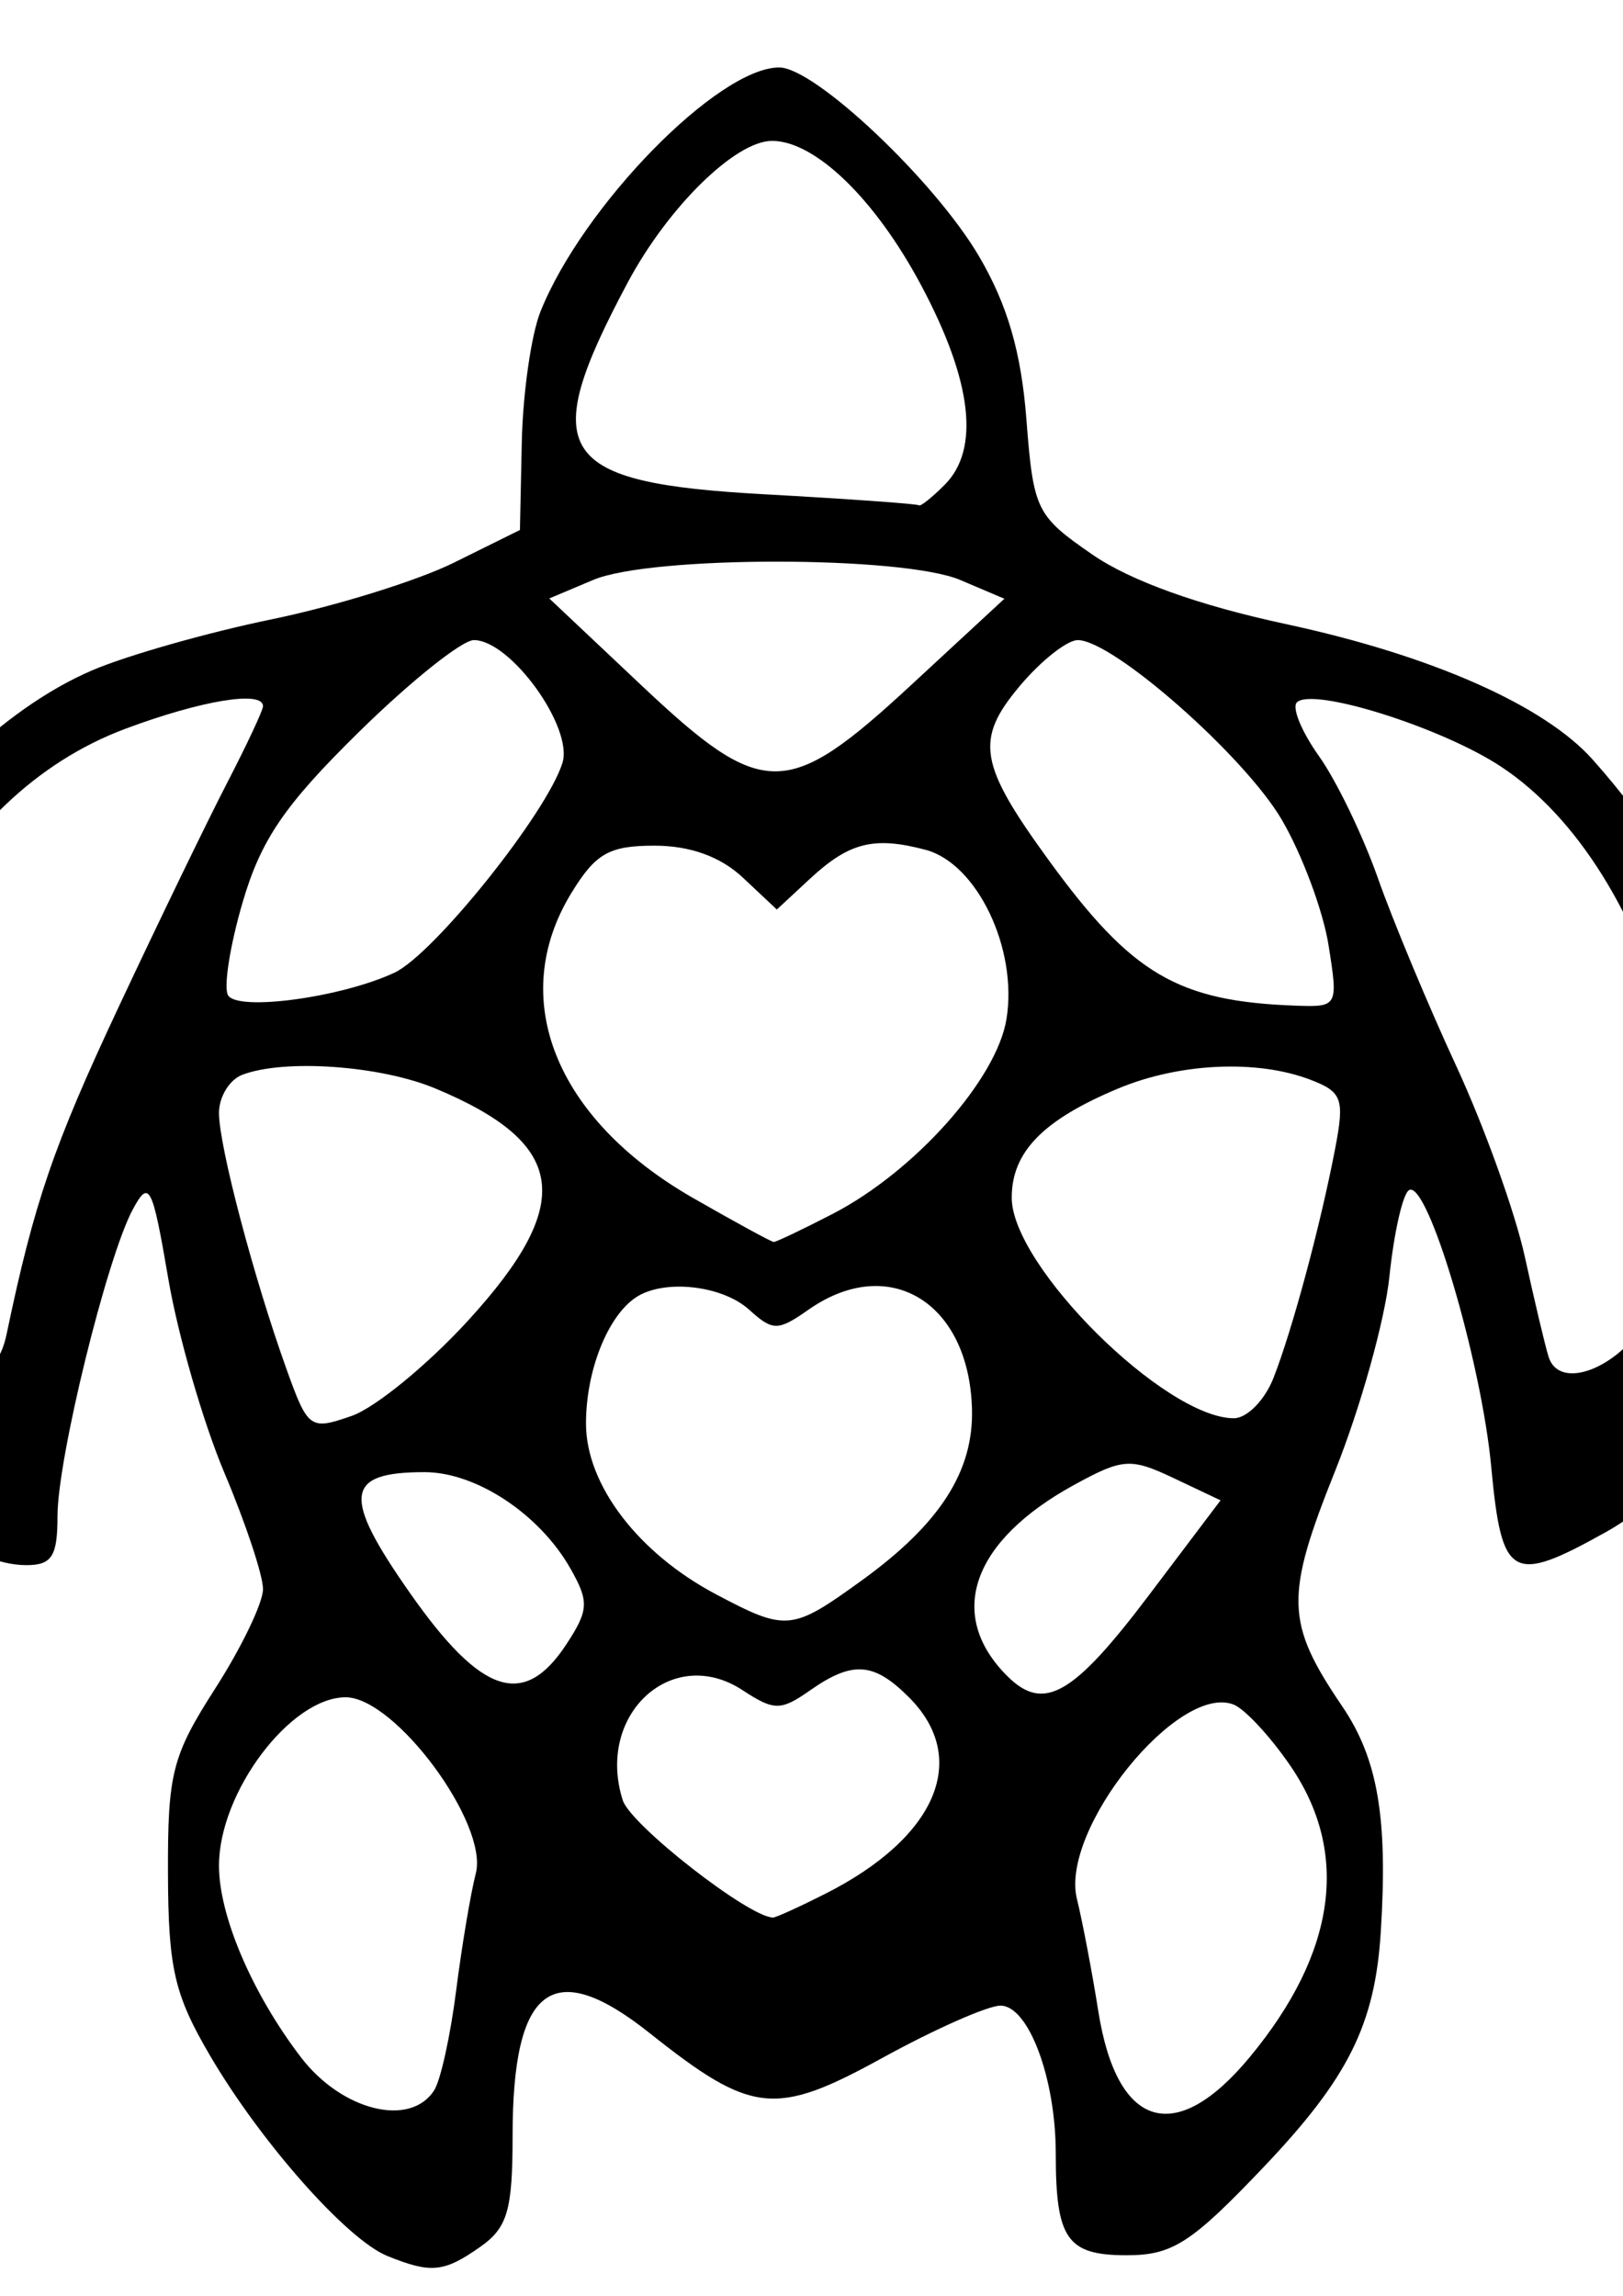 <?xml version="1.0" encoding="UTF-8" standalone="no"?>
<!-- Created with Inkscape (http://www.inkscape.org/) -->
<svg
   xmlns:dc="http://purl.org/dc/elements/1.1/"
   xmlns:cc="http://creativecommons.org/ns#"
   xmlns:rdf="http://www.w3.org/1999/02/22-rdf-syntax-ns#"
   xmlns:svg="http://www.w3.org/2000/svg"
   xmlns="http://www.w3.org/2000/svg"
   xmlns:sodipodi="http://sodipodi.sourceforge.net/DTD/sodipodi-0.dtd"
   xmlns:inkscape="http://www.inkscape.org/namespaces/inkscape"
   width="744.094"
   height="1052.362"
   id="svg2"
   sodipodi:version="0.32"
   inkscape:version="0.46"
   sodipodi:docname="TurtleHawaiianHearts.svg"
   inkscape:output_extension="org.inkscape.output.svg.inkscape">
  <defs
     id="defs4">
    <inkscape:perspective
       sodipodi:type="inkscape:persp3d"
       inkscape:vp_x="0 : 526.18109 : 1"
       inkscape:vp_y="0 : 1000 : 0"
       inkscape:vp_z="744.09448 : 526.18109 : 1"
       inkscape:persp3d-origin="372.04724 : 350.78739 : 1"
       id="perspective10" />
    <inkscape:perspective
       id="perspective2390"
       inkscape:persp3d-origin="372.04724 : 350.78739 : 1"
       inkscape:vp_z="744.09448 : 526.18109 : 1"
       inkscape:vp_y="0 : 1000 : 0"
       inkscape:vp_x="0 : 526.18109 : 1"
       sodipodi:type="inkscape:persp3d" />
  </defs>
  <sodipodi:namedview
     id="base"
     pagecolor="#ffffff"
     bordercolor="#666666"
     borderopacity="1.0"
     gridtolerance="10000"
     guidetolerance="10"
     objecttolerance="10"
     inkscape:pageopacity="0.0"
     inkscape:pageshadow="2"
     inkscape:zoom="0.35"
     inkscape:cx="375"
     inkscape:cy="748.57143"
     inkscape:document-units="px"
     inkscape:current-layer="layer1"
     showgrid="false"
     inkscape:window-width="1280"
     inkscape:window-height="1002"
     inkscape:window-x="1276"
     inkscape:window-y="92" />
  <g
     inkscape:label="Layer 1"
     inkscape:groupmode="layer"
     id="layer1">
    <path
       style="fill:#000000"
       d="M 177.583,1034.102 C 159.053,1026.59 119.577,981.987 96.292,942.254 C 79.927,914.33 77.153,902.325 77.008,858.824 C 76.854,812.832 78.913,804.778 98.712,773.913 C 110.743,755.158 120.586,734.687 120.586,728.421 C 120.586,722.156 112.626,698.191 102.896,675.167 C 93.167,652.142 81.587,612.103 77.164,586.191 C 69.841,543.286 68.387,540.442 60.891,554.359 C 48.997,576.442 26.36,668.609 26.36,694.955 C 26.36,713.412 23.792,717.435 12.011,717.435 C -13.737,717.435 -47.524,690.316 -66.424,654.481 C -83.474,622.154 -84.693,614.229 -84.693,535.712 C -84.693,456.014 -83.653,449.527 -64.959,412.608 C -42,367.268 1.112,324.911 42.249,307.277 C 58.167,300.454 95.177,289.932 124.493,283.895 C 153.809,277.858 191.425,266.173 208.083,257.928 L 238.37,242.936 L 239.228,202.553 C 239.699,180.343 243.538,153.506 247.757,142.917 C 267.034,94.538 329.227,30.926 357.25,30.926 C 373.57,30.926 428.427,82.743 448.804,117.405 C 461.864,139.622 468.183,161.329 470.571,192.18 C 473.8,233.883 475.031,236.405 500.858,254.225 C 518.31,266.266 549.454,277.455 589.396,286.034 C 656.208,300.385 708.104,323.312 730.276,348.275 C 781.67,406.138 800.976,460.569 800.976,547.609 C 800.976,604.592 798.826,616.241 782.162,649.546 C 768.46,676.929 756.031,691.233 736.425,702.181 C 693.017,726.419 688.494,723.869 683.692,672.452 C 679.134,623.637 654.372,540.364 645.961,545.562 C 643.099,547.331 639.07,565.129 637.007,585.113 C 634.944,605.098 623.745,645.204 612.118,674.24 C 589.001,731.971 589.358,743.821 615.361,782.139 C 631.723,806.249 636.341,833.312 633.034,885.697 C 630.359,928.075 618.106,952.613 579.203,993.496 C 546.165,1028.216 537.527,1033.767 516.543,1033.767 C 489.175,1033.767 484.032,1026.387 484.032,987.108 C 484.032,952.704 471.559,919.349 458.693,919.349 C 452.885,919.349 428.511,930.134 404.529,943.317 C 355.363,970.342 344.743,969.206 297.806,931.905 C 253.356,896.582 235.005,910.373 235.005,979.099 C 235.005,1013.263 232.682,1021.17 220.046,1030.02 C 203.453,1041.643 197.578,1042.207 177.583,1034.102 z M 573.011,942.906 C 612.557,895.118 618.947,849.464 591.68,809.532 C 582.447,796.012 570.681,783.32 565.532,781.327 C 540.07,771.472 485.915,838.675 493.734,870.424 C 496.258,880.675 500.679,903.891 503.558,922.015 C 512.123,975.932 538.993,984.014 573.011,942.906 z M 199.118,958.049 C 202.029,953.422 206.522,932.978 209.105,912.619 C 211.687,892.259 215.758,867.99 218.151,858.688 C 224.004,835.938 181.151,778.009 158.469,778.009 C 133.157,778.009 100.395,821.546 100.395,855.183 C 100.395,878.158 115.558,913.655 137.867,942.903 C 156.693,967.585 188.218,975.381 199.118,958.049 z M 378.361,868.083 C 429.434,842.279 444.836,806.118 416.727,778.009 C 400.559,761.841 390.878,761.18 371.279,774.909 C 357.947,784.246 354.9,784.229 340.402,774.73 C 308.187,753.621 273.041,785.92 285.502,825.182 C 289.113,836.559 343.468,878.966 354.44,878.966 C 355.75,878.966 366.514,874.069 378.361,868.083 z M 526.831,731.097 L 559.587,687.724 L 538.126,677.56 C 518.364,668.201 514.75,668.444 492.481,680.637 C 445.532,706.342 433.665,740.141 461.733,768.21 C 478.489,784.966 491.94,777.297 526.831,731.097 z M 259.688,753.677 C 269.925,738.053 270.132,734.156 261.526,718.996 C 247.343,694.011 218.283,674.808 194.655,674.808 C 157.968,674.808 156.684,685.629 188.059,730.357 C 220.762,776.978 240.261,783.327 259.688,753.677 z M 395.283,724.299 C 430.998,698.427 446.431,674.352 445.621,645.774 C 444.233,596.805 407.52,574.532 370.7,600.322 C 356.612,610.189 354.336,610.189 343.433,600.322 C 331.025,589.093 304.28,586.199 291.538,594.707 C 278.529,603.393 268.657,628.344 268.657,652.536 C 268.657,680.585 292.556,711.934 328.363,730.855 C 360.629,747.905 363.019,747.671 395.283,724.299 z M 214.705,605.219 C 263.886,551.407 260.027,524.182 199.639,498.951 C 174.421,488.414 130.301,485.293 111.041,492.684 C 105.186,494.931 100.395,502.794 100.395,510.157 C 100.395,525.345 116.349,585.829 131.42,627.776 C 141.181,654.943 142.195,655.666 161.235,649.029 C 172.075,645.25 196.137,625.535 214.705,605.219 z M 583.858,631.621 C 592.552,609.372 605.277,562.088 612.061,526.822 C 616.532,503.584 615.424,500.503 600.561,494.852 C 576.202,485.591 540.678,487.247 512.667,498.951 C 478.172,513.364 463.841,528.056 463.841,549.005 C 463.841,580.297 534.075,650.032 565.664,650.105 C 571.693,650.119 579.88,641.801 583.858,631.621 z M 3.055,611.43 C 15.689,551.056 24.512,525.297 54.352,461.677 C 72.583,422.808 94.943,376.619 104.042,359.033 C 113.142,341.448 120.586,325.547 120.586,323.698 C 120.586,316.378 92.33,321.025 57.422,334.085 C -24.276,364.653 -73.576,462.952 -58.299,564.825 C -50.044,619.873 -5.753,653.517 3.055,611.43 z M 755.235,604.661 C 795.881,534.867 759.66,398.395 687.989,351.294 C 660.635,333.318 601.716,314.828 594.567,321.976 C 592.193,324.35 596.762,335.436 604.719,346.611 C 612.677,357.786 624.829,382.947 631.723,402.525 C 638.617,422.102 654.774,460.835 667.626,488.599 C 680.478,516.362 694.637,555.735 699.09,576.095 C 703.542,596.455 708.45,617.111 709.997,621.998 C 714.962,637.689 742.045,627.31 755.235,604.661 z M 381.661,556.474 C 419.254,537.067 456.943,494.843 461.447,467.087 C 466.672,434.891 447.962,395.792 424.339,389.538 C 400.658,383.269 389.349,386.109 371.297,402.859 L 356.153,416.91 L 340.576,402.276 C 330.376,392.694 316.401,387.641 300.094,387.641 C 279.219,387.641 273.031,391.181 261.853,409.515 C 232.478,457.694 254.565,512.906 317.698,549.114 C 336.998,560.182 353.666,569.266 354.739,569.301 C 355.812,569.336 367.926,563.564 381.661,556.474 z M 180.859,445.856 C 198.89,437.415 250.662,372.768 257.86,349.708 C 262.945,333.414 234.083,293.415 217.241,293.415 C 211.831,293.415 188.141,312.344 164.595,335.48 C 130.433,369.049 119.649,384.851 111.206,413.711 C 105.388,433.602 102.4,452.746 104.567,456.252 C 109.15,463.666 156.637,457.196 180.859,445.856 z M 609.059,433.072 C 606.543,417.34 596.909,391.539 587.649,375.737 C 570.489,346.453 510.231,293.415 494.122,293.415 C 489.231,293.415 477.293,302.846 467.594,314.373 C 446.846,339.03 448.708,350.199 480.945,394.492 C 518.925,446.674 540.029,459.059 594.263,460.988 C 613.35,461.667 613.565,461.261 609.059,433.072 z M 417.491,314.223 L 460.476,274.457 L 440.284,265.874 C 413.931,254.672 298.532,254.626 272.022,265.807 L 251.831,274.323 L 294.075,314.156 C 349.791,366.691 360.77,366.697 417.491,314.223 z M 433.073,222.264 C 449.387,205.95 445.715,174.661 422.34,130.805 C 401.25,91.236 373.721,64.579 353.948,64.579 C 337.138,64.579 306.2,94.97 287.712,129.644 C 246.071,207.743 254.862,221.306 350.54,226.576 C 388.794,228.683 420.634,230.955 421.295,231.624 C 421.956,232.293 427.256,228.081 433.073,222.264 z"
       id="path2396" />
  </g>
</svg>
